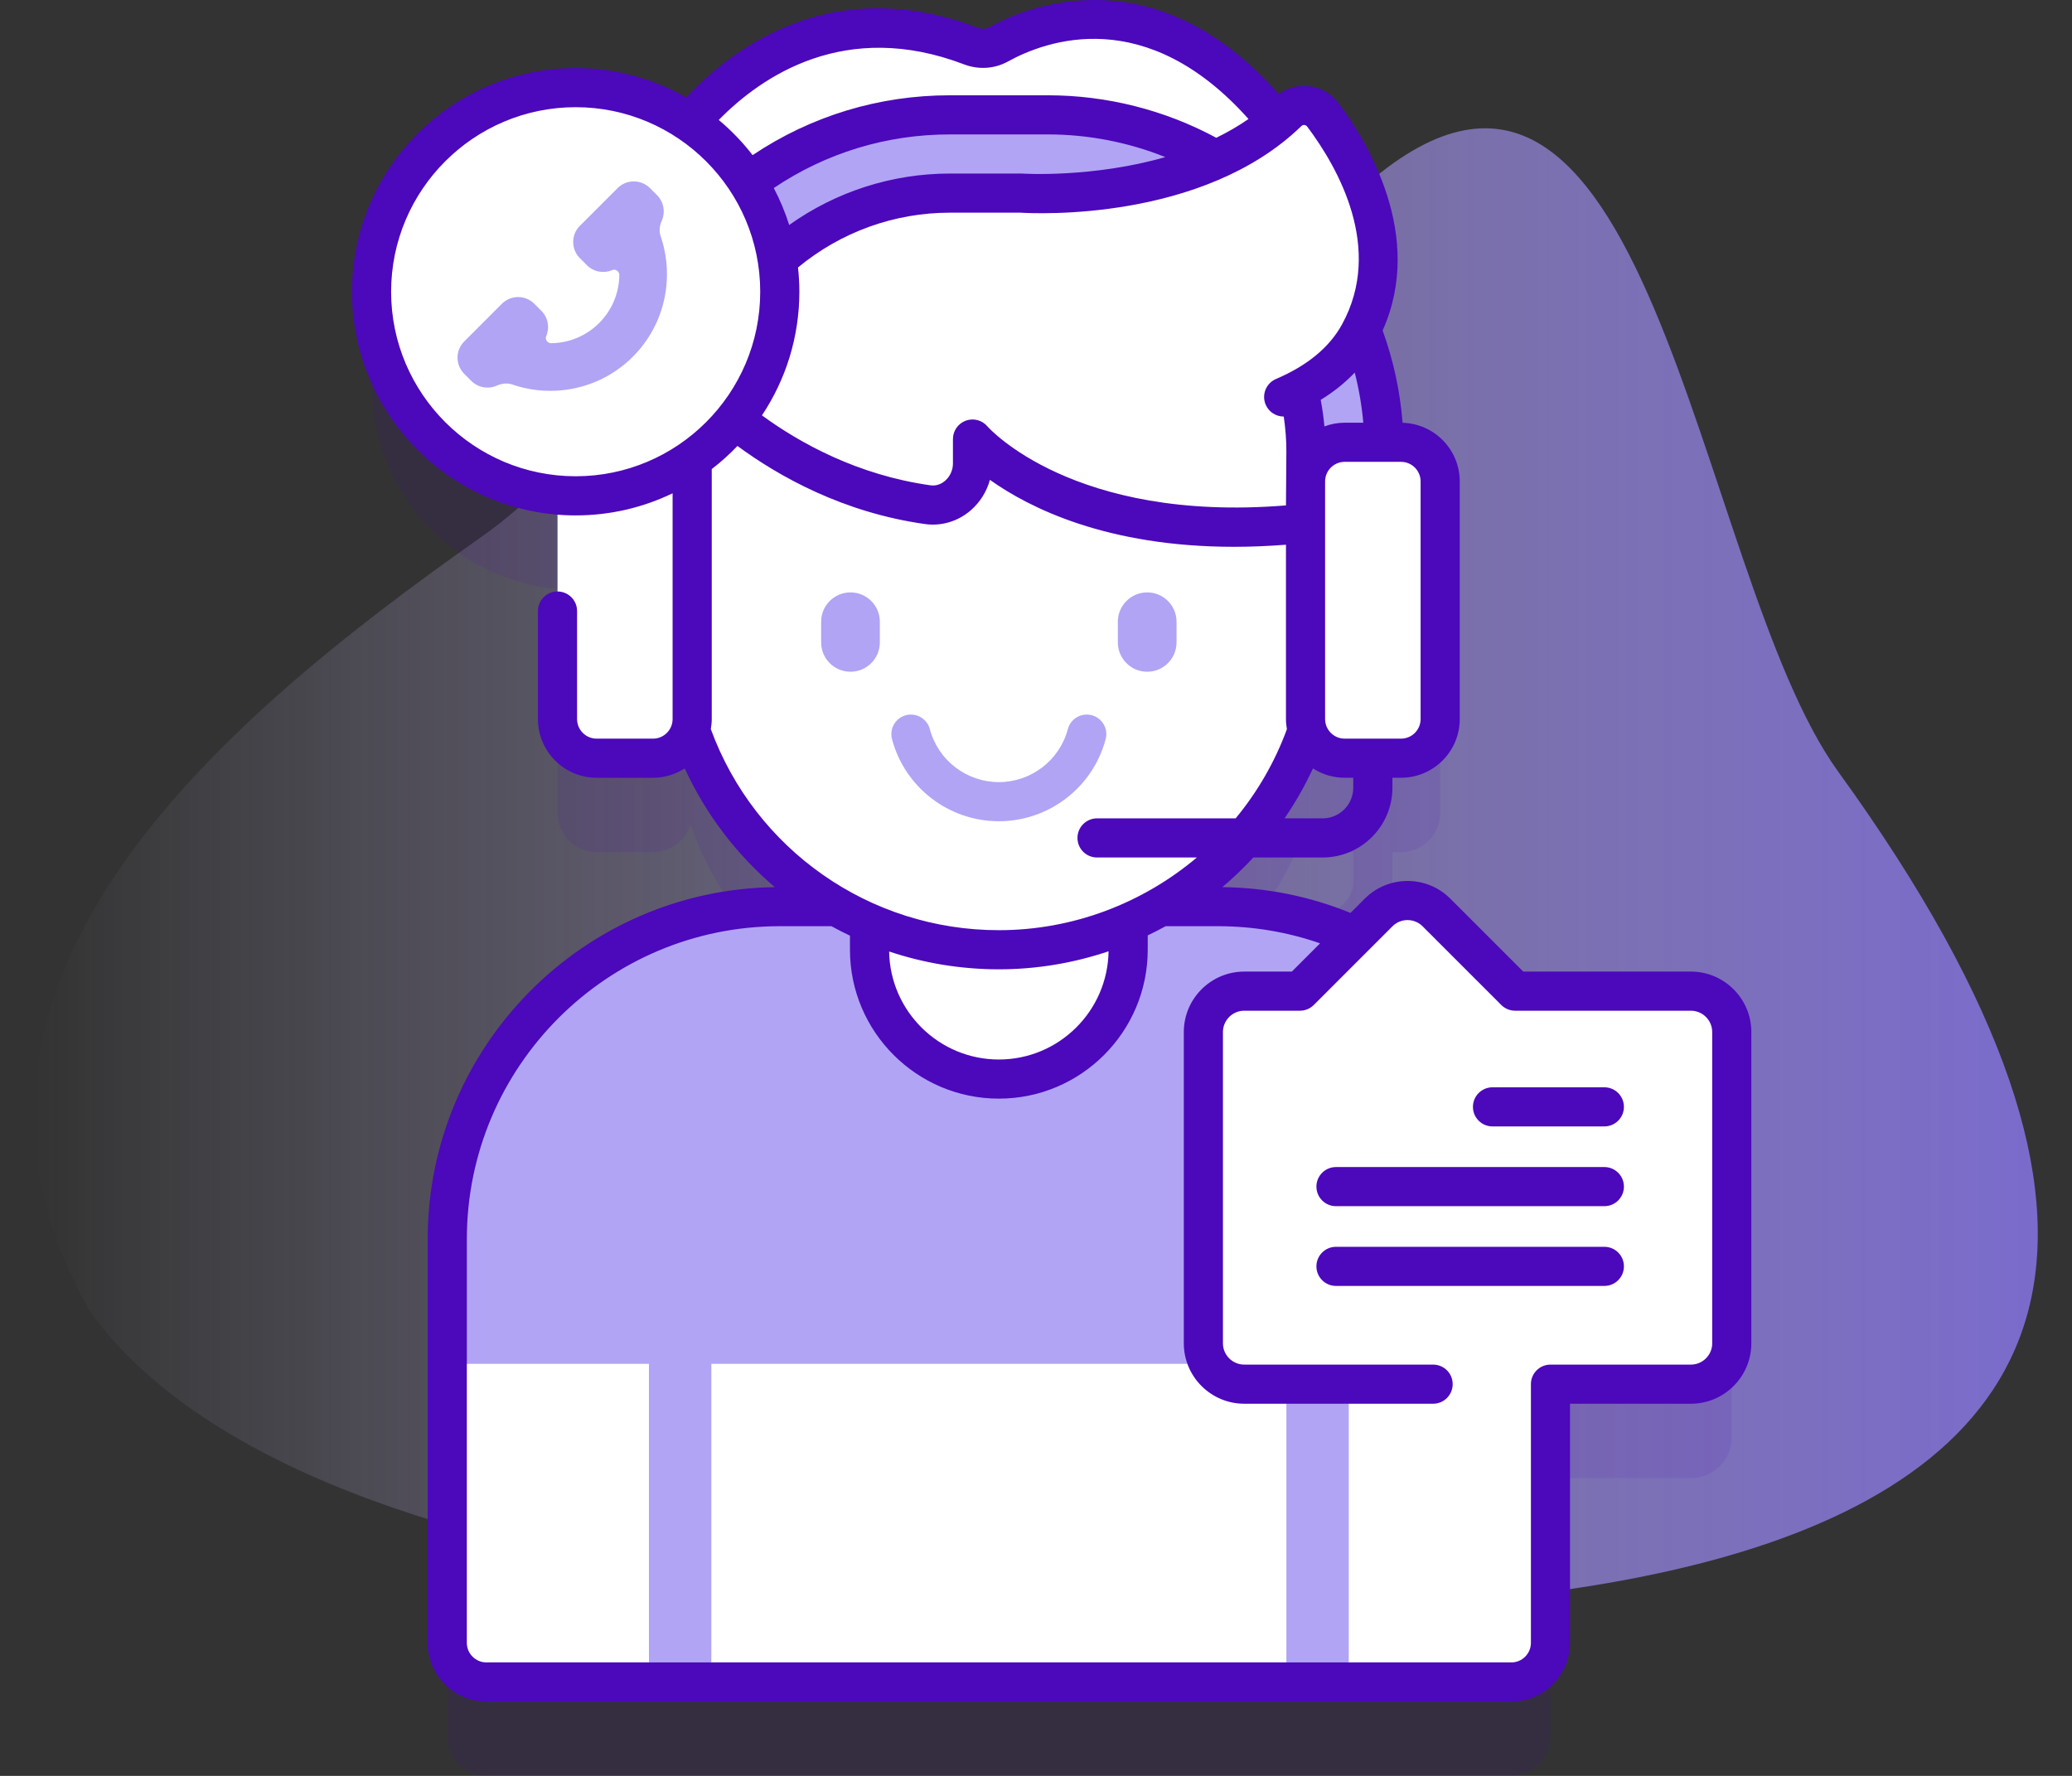 <?xml version="1.0" encoding="UTF-8"?> <svg xmlns="http://www.w3.org/2000/svg" width="140" height="120" viewBox="0 0 140 120" fill="none"><rect x="0" y="0" width="140" height="120" fill="#333333" stroke="none"/><path d="M124.199 52.136C114.434 38.651 111.516 -4.806 91.939 12.81C76.262 26.917 64.982 2.72 49.114 10.472C40.35 14.753 46.674 26.32 32.414 36.36C14.341 49.084 -6.306 66.818 6.07 88.603C14.394 100.224 34.664 105.044 47.481 106.477C86.048 110.787 170.44 116 124.199 52.136Z" fill="url(#paint0_linear_549_1199)"></path><path opacity="0.1" d="M114.249 73.322H102.374L97.057 68.005C95.979 66.926 94.23 66.926 93.152 68.005L91.549 69.607C88.725 68.328 85.593 67.609 82.291 67.609H78.441C80.046 66.689 81.521 65.569 82.841 64.289H89.366C91.966 64.289 94.082 62.173 94.082 59.573V57.58H94.665C96.125 57.58 97.309 56.396 97.309 54.936V38.877C97.309 37.416 96.125 36.233 94.665 36.233H93.51C93.44 33.554 92.906 30.99 91.982 28.617C94.956 22.795 91.404 16.802 89.383 14.109C88.81 13.345 87.698 13.248 87.014 13.913C86.836 14.085 86.654 14.252 86.47 14.414C78.112 4.235 69.846 7.794 67.248 9.321C66.688 9.65 66.013 9.7 65.4 9.485C55.923 6.154 49.691 11.414 46.846 14.793C44.599 13.204 41.858 12.268 38.897 12.268C31.28 12.268 25.105 18.442 25.105 26.059C25.105 33.263 30.628 39.173 37.67 39.794V54.935C37.67 56.397 38.855 57.579 40.314 57.579H44.124C45.318 57.579 46.326 56.788 46.655 55.7C48.412 60.77 51.962 64.986 56.538 67.609H52.688C40.279 67.609 30.219 77.669 30.219 90.079V117.357C30.219 118.817 31.403 120.001 32.863 120.001H102.116C103.577 120.001 104.76 118.817 104.76 117.357V99.878H114.249C115.774 99.878 117.011 98.641 117.011 97.116V76.083C117.011 74.558 115.774 73.322 114.249 73.322ZM88.324 55.701C88.653 56.788 89.661 57.58 90.855 57.58H91.438V59.573C91.438 60.716 90.508 61.645 89.366 61.645H85.167C86.503 59.855 87.577 57.856 88.324 55.701Z" fill="#4C08BB"></path><path d="M87.557 18.399L87.772 10.293C79.321 -2.142 70.234 1.467 67.462 3C66.894 3.314 66.218 3.346 65.611 3.115C52.32 -1.956 45.076 10.367 45.076 10.367L44.863 18.4L87.557 18.399Z" fill="white"></path><path d="M102.116 113.654H32.863C31.403 113.654 30.219 112.47 30.219 111.01V83.732C30.219 71.322 40.279 61.263 52.688 61.263H82.291C94.7 61.263 104.76 71.323 104.76 83.732V111.01C104.76 112.47 103.576 113.654 102.116 113.654Z" fill="#B1A4F5"></path><path d="M104.762 92.156V111.008C104.762 112.471 103.577 113.652 102.118 113.652H32.865C31.405 113.652 30.221 112.471 30.221 111.008V92.156H104.762Z" fill="white"></path><path d="M43.848 89.037V113.654H48.063V89.037C48.063 87.873 47.119 86.93 45.956 86.93C44.791 86.93 43.848 87.873 43.848 89.037Z" fill="#B1A4F5"></path><path d="M86.918 89.037V113.654H91.132V89.037C91.132 87.873 90.189 86.93 89.025 86.93C87.861 86.93 86.918 87.873 86.918 89.037Z" fill="#B1A4F5"></path><path d="M67.489 72.915C62.663 72.915 58.751 69.003 58.751 64.177V55.44H76.227V64.177C76.227 69.003 72.314 72.915 67.489 72.915Z" fill="white"></path><path d="M45.194 34.374L45.45 42.794C45.812 54.706 55.574 64.174 67.491 64.174C79.408 64.174 89.169 54.706 89.532 42.794L89.788 34.374C90.166 21.938 80.188 11.651 67.747 11.651H67.234C54.793 11.651 44.815 21.938 45.194 34.374Z" fill="white"></path><path d="M89.788 34.373L89.765 35.156L89.283 35.23C72.211 37.43 65.712 29.664 65.712 29.664V31.322C65.712 32.951 64.311 34.326 62.7 34.101C52.66 32.697 46.73 25.574 46.73 25.574C49.961 17.436 57.904 11.65 67.235 11.65H67.748C80.188 11.65 90.166 21.938 89.788 34.373Z" fill="white"></path><path d="M67.489 55.493C64.107 55.493 61.139 53.212 60.271 49.946C60.084 49.24 60.504 48.516 61.209 48.329C61.915 48.142 62.639 48.561 62.827 49.267C63.387 51.376 65.304 52.849 67.489 52.849C69.674 52.849 71.592 51.376 72.152 49.267C72.34 48.562 73.063 48.141 73.769 48.329C74.475 48.516 74.895 49.24 74.707 49.946C73.84 53.212 70.871 55.493 67.489 55.493Z" fill="#B1A4F5"></path><path d="M77.513 45.391C76.418 45.391 75.53 44.503 75.53 43.408V42.013C75.53 40.918 76.418 40.03 77.513 40.03C78.609 40.03 79.496 40.918 79.496 42.013V43.408C79.496 44.503 78.609 45.391 77.513 45.391Z" fill="#B1A4F5"></path><path d="M57.465 45.391C56.37 45.391 55.482 44.503 55.482 43.408V42.013C55.482 40.918 56.37 40.03 57.465 40.03C58.561 40.03 59.449 40.918 59.449 42.013V43.408C59.449 44.503 58.561 45.391 57.465 45.391Z" fill="#B1A4F5"></path><path d="M93.525 37.914H88.237V30.485C88.237 20.87 80.414 13.048 70.799 13.048H64.179C54.564 13.048 46.741 20.87 46.741 30.485V37.914H41.453V30.485C41.453 17.954 51.648 7.76 64.179 7.76H70.799C83.331 7.76 93.525 17.954 93.525 30.485V37.914Z" fill="#B1A4F5"></path><path d="M94.665 51.232H90.855C89.394 51.232 88.21 50.049 88.21 48.588V32.529C88.21 31.069 89.394 29.885 90.855 29.885H94.665C96.125 29.885 97.309 31.069 97.309 32.529V48.588C97.309 50.049 96.125 51.232 94.665 51.232Z" fill="white"></path><path d="M46.768 32.53V48.587C46.768 50.049 45.584 51.231 44.124 51.231H40.314C38.855 51.231 37.67 50.049 37.67 48.587V32.53C37.67 31.068 38.855 29.886 40.314 29.886H44.124C45.584 29.886 46.768 31.068 46.768 32.53Z" fill="white"></path><path d="M69.004 13.048C69.004 13.048 80.542 13.855 87.014 7.566C87.698 6.9 88.81 6.998 89.383 7.761C91.439 10.5 95.081 16.65 91.832 22.563C87.224 30.951 69.005 28.27 69.005 28.27L69.004 13.048Z" fill="white"></path><path d="M84.071 93.531H114.248C115.773 93.531 117.01 92.295 117.01 90.769V69.736C117.01 68.211 115.774 66.975 114.248 66.975H102.374L97.056 61.657C95.978 60.579 94.23 60.579 93.151 61.657L87.834 66.975H84.071C82.546 66.975 81.309 68.211 81.309 69.736V90.769C81.309 92.295 82.546 93.531 84.071 93.531Z" fill="white"></path><path d="M38.896 33.505C46.513 33.505 52.688 27.331 52.688 19.713C52.688 12.097 46.513 5.922 38.896 5.922C31.279 5.922 25.105 12.097 25.105 19.713C25.105 27.331 31.279 33.505 38.896 33.505Z" fill="white"></path><path d="M114.249 65.652H102.922L97.992 60.722C96.4 59.13 93.809 59.13 92.217 60.722L91.25 61.689C88.501 60.567 85.595 59.981 82.591 59.945C83.328 59.322 84.028 58.654 84.685 57.942H89.366C91.967 57.942 94.082 55.827 94.082 53.226V52.555H94.665C96.852 52.555 98.631 50.776 98.631 48.589V32.53C98.631 30.378 96.908 28.625 94.77 28.569C94.601 26.433 94.148 24.342 93.42 22.33C96.297 15.922 92.345 9.506 90.44 6.968C89.937 6.297 89.169 5.875 88.334 5.81C87.639 5.757 86.957 5.957 86.403 6.361C77.956 -3.187 69.308 0.469 66.823 1.843C66.606 1.963 66.335 1.976 66.082 1.88C56.365 -1.828 49.647 3.088 46.364 6.581C44.159 5.322 41.612 4.599 38.896 4.599C30.563 4.599 23.783 11.379 23.783 19.713C23.783 28.047 30.563 34.827 38.896 34.827C41.241 34.827 43.464 34.29 45.446 33.333V48.59C45.446 49.319 44.853 49.912 44.124 49.912H40.314C39.585 49.912 38.992 49.319 38.992 48.59V41.29C38.992 40.56 38.4 39.968 37.67 39.968C36.94 39.968 36.348 40.56 36.348 41.29V48.59C36.348 50.777 38.127 52.556 40.314 52.556H44.124C44.913 52.556 45.647 52.322 46.265 51.923C47.71 55.059 49.804 57.781 52.355 59.946C39.39 60.125 28.898 70.726 28.898 83.733V111.011C28.898 113.198 30.677 114.977 32.864 114.977H102.117C104.304 114.977 106.083 113.198 106.083 111.011V94.853H114.248C116.501 94.853 118.333 93.022 118.333 90.771V69.737C118.334 67.485 116.501 65.652 114.249 65.652ZM91.438 53.226C91.438 54.369 90.509 55.299 89.366 55.299H86.792C87.52 54.237 88.165 53.11 88.714 51.923C89.333 52.321 90.067 52.555 90.856 52.555H91.438V53.226ZM91.536 25.177C91.821 26.287 92.013 27.418 92.115 28.564H90.856C90.374 28.564 89.914 28.654 89.487 28.812C89.433 28.21 89.349 27.612 89.237 27.02C90.118 26.478 90.885 25.862 91.536 25.177ZM95.987 32.53V48.59C95.987 49.319 95.394 49.912 94.665 49.912H90.856C90.127 49.912 89.534 49.319 89.534 48.59V32.53C89.534 31.801 90.127 31.208 90.856 31.208H94.665C95.394 31.208 95.987 31.801 95.987 32.53ZM88.128 8.446C88.174 8.449 88.261 8.468 88.326 8.556C90.416 11.341 93.501 16.781 90.674 21.927C89.825 23.472 88.326 24.71 86.217 25.608C85.545 25.895 85.232 26.671 85.519 27.343C85.733 27.846 86.221 28.147 86.735 28.147C86.737 28.147 86.739 28.147 86.74 28.147C86.853 28.918 86.917 29.7 86.917 30.486L86.89 34.151C72.492 35.327 66.777 28.879 66.724 28.819C66.367 28.392 65.782 28.235 65.259 28.424C64.737 28.614 64.388 29.111 64.388 29.667V31.325C64.388 31.764 64.191 32.198 63.86 32.486C63.695 32.63 63.347 32.859 62.882 32.795C57.932 32.102 54.032 29.929 51.483 28.068C53.079 25.673 54.011 22.8 54.011 19.713C54.011 19.159 53.979 18.612 53.92 18.073C56.807 15.682 60.424 14.371 64.181 14.371L68.961 14.371C69.92 14.431 81.267 14.995 87.935 8.515C87.989 8.463 88.054 8.441 88.128 8.446ZM52.282 12.706C55.809 10.334 59.898 9.083 64.181 9.083H70.802C73.529 9.083 76.225 9.609 78.739 10.615C73.842 12.023 69.167 11.735 69.097 11.73C69.067 11.728 69.036 11.727 69.005 11.727L64.181 11.727C60.266 11.727 56.484 12.952 53.323 15.203C53.051 14.334 52.699 13.5 52.282 12.706ZM65.14 4.35C66.122 4.724 67.201 4.654 68.102 4.157C70.712 2.715 77.433 0.277 84.358 8.041C83.664 8.523 82.933 8.944 82.181 9.31C78.695 7.43 74.776 6.439 70.801 6.439H64.181C59.385 6.439 54.806 7.835 50.852 10.482C50.177 9.61 49.41 8.812 48.564 8.106C51.472 5.141 57.118 1.289 65.14 4.35ZM26.427 19.713C26.427 12.837 32.021 7.243 38.897 7.243C45.773 7.243 51.366 12.837 51.366 19.713C51.366 26.589 45.773 32.182 38.897 32.182C32.021 32.182 26.427 26.589 26.427 19.713ZM48.028 49.268C48.066 49.047 48.091 48.821 48.091 48.59V31.697C48.71 31.221 49.29 30.698 49.828 30.134C52.631 32.197 56.971 34.638 62.516 35.413C63.614 35.566 64.737 35.227 65.595 34.481C66.226 33.932 66.671 33.214 66.886 32.424C69.555 34.324 74.797 36.949 83.386 36.949C84.496 36.949 85.665 36.903 86.89 36.808V48.59C86.89 48.823 86.914 49.051 86.953 49.274C86.135 51.502 84.952 53.529 83.489 55.299H74.124C73.394 55.299 72.802 55.891 72.802 56.621C72.802 57.351 73.394 57.943 74.124 57.943H80.868C77.2 61.038 72.487 62.855 67.49 62.855C58.766 62.855 51.014 57.416 48.028 49.268ZM74.902 64.281C74.846 68.322 71.544 71.593 67.491 71.593C63.441 71.593 60.141 68.33 60.077 64.295C62.423 65.078 64.919 65.499 67.49 65.499C70.054 65.499 72.551 65.072 74.902 64.281ZM115.69 90.771C115.69 91.564 115.043 92.209 114.249 92.209H104.762C104.031 92.209 103.44 92.801 103.44 93.531V111.011C103.44 111.74 102.847 112.333 102.118 112.333H32.864C32.136 112.333 31.543 111.74 31.543 111.011V83.732C31.543 72.072 41.029 62.585 52.69 62.585H56.178C56.588 62.812 57.006 63.023 57.43 63.225V64.177C57.43 69.724 61.944 74.237 67.491 74.237C73.037 74.237 77.549 69.724 77.549 64.177V63.207C77.959 63.011 78.363 62.804 78.761 62.585H82.293C84.674 62.585 86.987 62.978 89.195 63.743L87.287 65.652H84.072C81.819 65.652 79.987 67.485 79.987 69.737V90.771C79.987 93.022 81.82 94.853 84.072 94.853H96.832C97.563 94.853 98.154 94.261 98.154 93.531C98.154 92.801 97.563 92.209 96.832 92.209H84.072C83.277 92.209 82.631 91.564 82.631 90.771V69.737C82.631 68.943 83.277 68.296 84.072 68.296H87.834C88.185 68.296 88.521 68.157 88.769 67.909L94.086 62.592C94.647 62.031 95.56 62.031 96.122 62.592L101.439 67.909C101.687 68.157 102.023 68.296 102.374 68.296H114.248C115.043 68.296 115.689 68.943 115.689 69.737V90.771H115.69Z" fill="#4C08BB"></path><path d="M108.402 73.471H100.845C100.115 73.471 99.523 74.063 99.523 74.793C99.523 75.523 100.115 76.115 100.845 76.115H108.402C109.133 76.115 109.725 75.523 109.725 74.793C109.725 74.063 109.133 73.471 108.402 73.471Z" fill="#4C08BB"></path><path d="M108.403 78.86H90.269C89.539 78.86 88.947 79.452 88.947 80.182C88.947 80.912 89.539 81.504 90.269 81.504H108.403C109.133 81.504 109.725 80.912 109.725 80.182C109.725 79.452 109.133 78.86 108.403 78.86Z" fill="#4C08BB"></path><path d="M108.403 84.249H90.269C89.539 84.249 88.947 84.841 88.947 85.571C88.947 86.301 89.539 86.893 90.269 86.893H108.403C109.133 86.893 109.725 86.301 109.725 85.571C109.725 84.841 109.133 84.249 108.403 84.249Z" fill="#4C08BB"></path><path d="M42.76 24.104C44.959 21.905 45.584 18.72 44.638 15.959C44.52 15.616 44.566 15.247 44.713 14.916C44.967 14.347 44.861 13.656 44.394 13.188L43.919 12.713C43.313 12.107 42.332 12.107 41.727 12.713L39.184 15.256C38.578 15.861 38.578 16.843 39.184 17.448L39.659 17.923C40.12 18.384 40.798 18.493 41.363 18.252C41.593 18.154 41.851 18.336 41.847 18.586C41.833 19.762 41.379 20.933 40.484 21.828C39.589 22.723 38.418 23.177 37.242 23.191C36.992 23.195 36.81 22.937 36.908 22.707C37.149 22.142 37.04 21.464 36.579 21.003L36.103 20.527C35.498 19.922 34.517 19.922 33.911 20.527L31.369 23.07C30.763 23.676 30.763 24.657 31.369 25.262L31.844 25.738C32.311 26.205 33.002 26.311 33.572 26.057C33.903 25.91 34.272 25.864 34.615 25.982C37.376 26.928 40.56 26.304 42.76 24.104Z" fill="#B1A4F5"></path><defs><linearGradient id="paint0_linear_549_1199" x1="2.312" y1="58.731" x2="137.688" y2="58.731" gradientUnits="userSpaceOnUse"><stop stop-color="#DDD1FF" stop-opacity="0"></stop><stop offset="1" stop-color="#7A6BCC"></stop></linearGradient></defs></svg> 